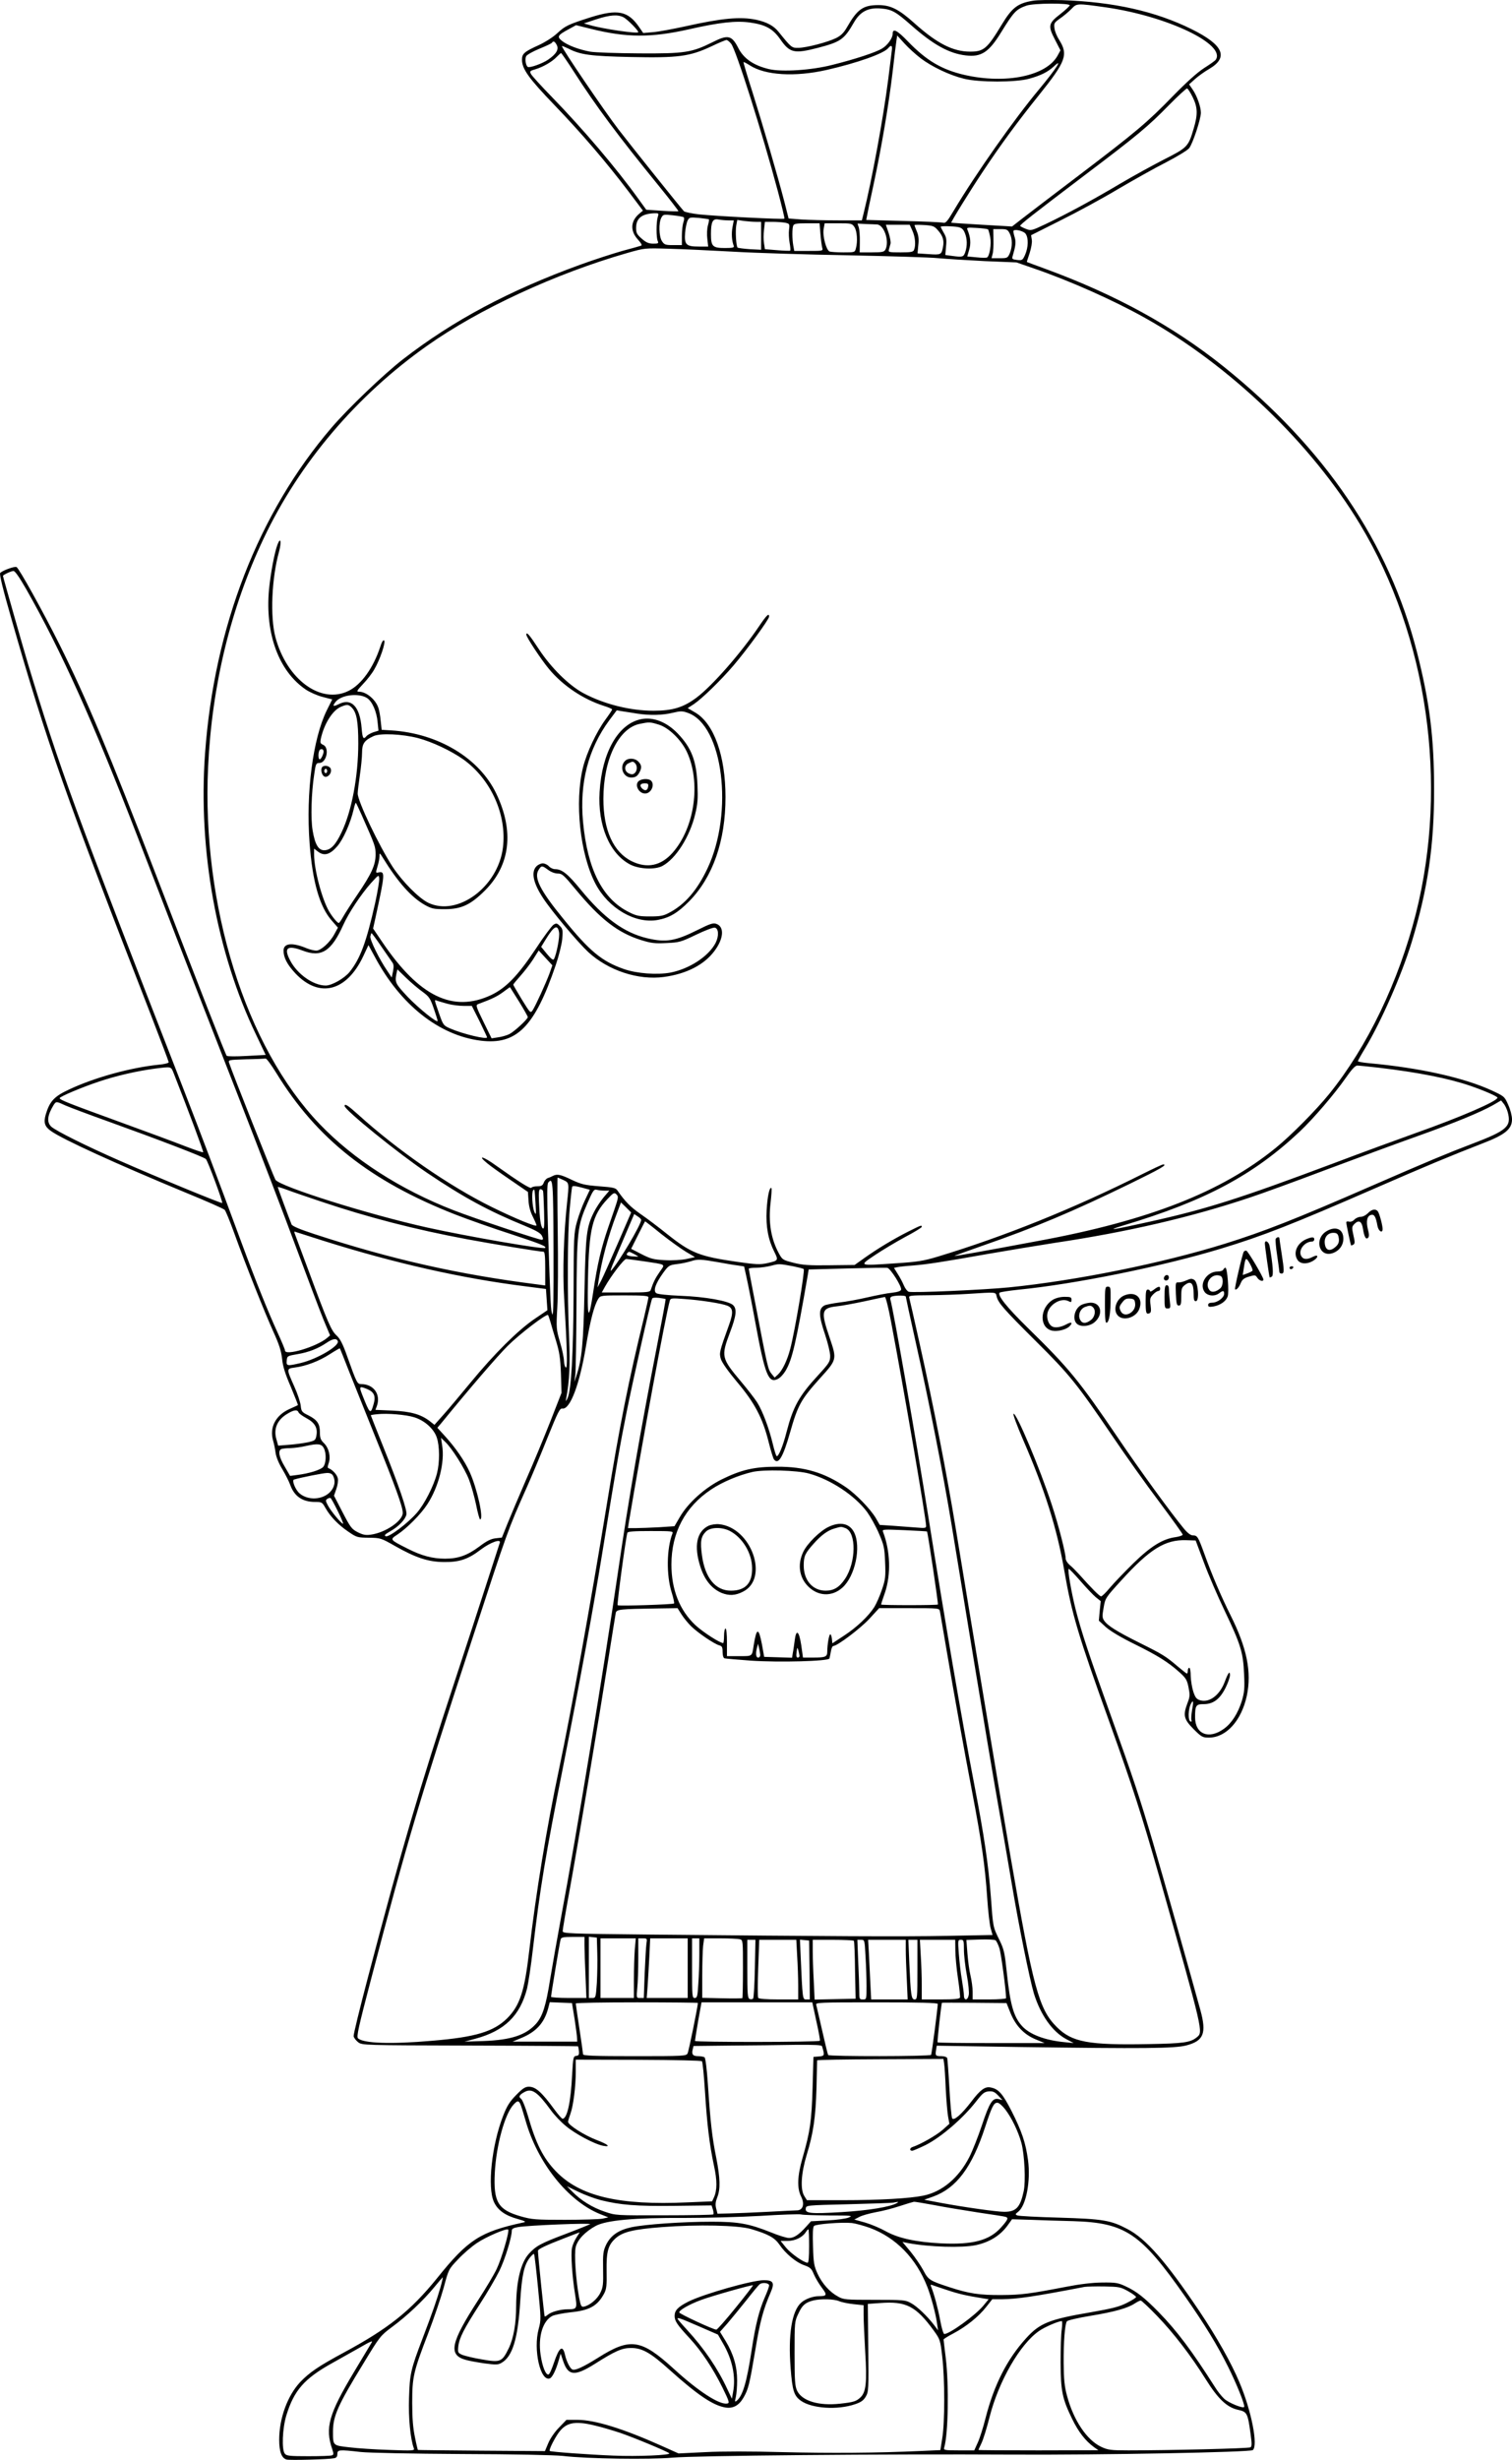 <?xml version="1.0" encoding="UTF-8"?>
<svg xmlns="http://www.w3.org/2000/svg" version="1.0" viewBox="0 0 1040.044 1691.038" preserveAspectRatio="xMidYMid meet">
  <g transform="translate(-480.956,1851.502) scale(0.1,-0.1)" fill="#000000" stroke="none">
    <path d="M11915 18510 c-104 -17 -144 -47 -214 -163 -101 -167 -124 -187 -218 -187 -118 0 -228 56 -383 195 -107 96 -164 125 -248 125 -105 0 -145 -28 -215 -150 -24 -42 -43 -60 -77 -77 -57 -28 -202 -66 -258 -67 -46 -1 -48 0 -136 109 -34 43 -82 68 -154 84 -110 23 -237 11 -488 -45 -83 -18 -183 -37 -221 -40 l-69 -6 -29 42 c-76 110 -147 124 -333 66 -154 -49 -175 -59 -230 -110 -28 -26 -82 -61 -128 -82 -97 -44 -114 -58 -114 -99 0 -64 47 -129 223 -312 187 -194 359 -395 512 -597 l97 -129 -25 -21 c-60 -50 -64 -117 -11 -176 25 -28 32 -41 23 -44 -8 -3 -66 -19 -129 -36 -63 -18 -194 -60 -290 -95 -490 -178 -874 -383 -1220 -651 -131 -102 -376 -336 -490 -469 -503 -587 -807 -1367 -870 -2240 -48 -664 80 -1370 350 -1931 l67 -141 -130 -7 c-71 -4 -133 -4 -138 1 -8 8 -175 435 -484 1238 -326 848 -481 1218 -666 1589 -114 228 -280 527 -296 533 -15 6 -99 -25 -112 -41 -7 -8 19 -113 79 -322 241 -842 371 -1210 959 -2720 66 -171 121 -316 121 -321 0 -6 -30 -14 -67 -17 -195 -20 -443 -88 -619 -171 -101 -47 -132 -80 -159 -169 -17 -57 -9 -85 35 -116 81 -58 452 -227 930 -425 140 -57 259 -110 265 -117 7 -7 36 -78 65 -158 80 -222 212 -552 270 -680 40 -88 54 -132 60 -186 5 -52 21 -103 60 -193 28 -67 50 -124 49 -125 -2 -2 -29 -14 -60 -28 -94 -43 -137 -127 -111 -216 6 -20 14 -58 17 -83 4 -29 21 -72 46 -113 22 -37 47 -86 55 -109 28 -78 84 -117 171 -117 46 0 49 -2 71 -41 34 -60 88 -116 157 -163 58 -40 63 -41 141 -42 81 -1 84 -2 181 -57 139 -79 227 -109 333 -110 108 -2 170 19 256 85 67 51 144 78 131 46 -3 -9 -44 -137 -92 -284 -48 -148 -144 -444 -215 -659 -252 -766 -362 -1140 -601 -2049 -55 -209 -99 -388 -97 -399 2 -11 16 -29 31 -41 28 -21 34 -21 769 -23 407 -1 742 -4 743 -5 2 -2 5 -16 7 -33 2 -24 -1 -31 -19 -33 -20 -3 -21 -10 -28 -130 -9 -188 -34 -302 -66 -302 -5 0 -29 27 -54 61 -90 123 -131 159 -178 159 -25 0 -43 -12 -88 -58 -45 -46 -63 -76 -89 -143 -78 -200 -109 -492 -63 -591 26 -57 78 -94 166 -118 50 -14 57 -19 37 -23 -297 -64 -381 -118 -593 -382 -184 -227 -335 -347 -647 -515 -170 -92 -232 -134 -296 -201 -87 -93 -144 -249 -144 -396 0 -82 17 -127 51 -136 23 -6 289 1 327 9 16 3 22 11 22 29 0 30 12 31 160 14 55 -6 349 -12 695 -14 357 -1 638 -7 695 -13 166 -20 599 -26 755 -12 148 14 1451 26 2350 21 597 -3 1624 16 1642 31 38 31 -10 273 -92 466 -56 134 -156 311 -276 490 -229 340 -366 497 -495 564 -114 60 -166 69 -469 78 -148 4 -278 11 -287 15 -16 6 -16 9 6 26 54 43 86 210 67 354 -16 119 -43 199 -113 337 -62 121 -90 153 -145 163 -38 8 -71 -17 -131 -96 -67 -88 -122 -136 -133 -116 -5 8 -13 102 -19 208 -6 107 -13 200 -15 206 -3 7 -20 13 -38 13 -42 0 -45 3 -39 41 l5 31 571 -9 c855 -12 1067 -10 1146 11 119 31 140 83 97 241 -62 226 -264 943 -327 1155 -91 308 -133 435 -299 898 -141 392 -193 549 -232 701 -30 118 -58 281 -48 281 4 0 40 -37 79 -82 40 -46 87 -96 106 -112 l35 -28 -7 -67 -6 -67 49 -45 c31 -27 106 -72 198 -117 158 -78 230 -123 309 -194 43 -39 51 -52 61 -103 10 -50 10 -64 -7 -107 -32 -85 -26 -111 41 -179 55 -55 63 -59 106 -59 119 0 224 116 261 288 34 163 1 327 -112 553 -65 130 -129 280 -179 419 -44 121 -49 130 -80 130 -15 0 -37 16 -63 48 -84 101 -307 407 -452 622 -268 395 -338 480 -619 755 -147 144 -214 228 -195 244 5 4 63 13 129 20 387 38 990 160 1392 282 288 87 494 168 1058 414 351 153 514 221 743 310 154 59 202 98 202 165 0 24 -11 67 -26 100 -25 57 -28 59 -112 98 -192 89 -502 157 -844 188 -43 4 -78 10 -78 14 0 4 23 45 51 91 109 181 250 502 318 724 111 364 156 666 155 1055 0 354 -30 597 -118 943 -192 752 -634 1404 -1331 1963 -345 276 -741 493 -1220 669 -71 26 -131 48 -132 49 -1 1 8 28 19 61 11 35 18 73 15 91 l-5 32 201 101 c111 55 290 152 397 216 107 63 257 147 332 185 75 39 146 82 157 96 25 31 81 201 81 244 0 40 -27 117 -57 160 l-24 35 40 36 c21 19 65 51 98 70 136 80 98 165 -120 273 -248 123 -537 188 -892 200 -82 2 -172 1 -200 -4z m253 -32 c-3 -7 -31 -33 -64 -59 -83 -64 -87 -81 -39 -174 l39 -76 -19 -35 c-76 -141 -356 -199 -641 -134 -156 36 -261 98 -388 229 -76 79 -106 94 -106 54 0 -29 -35 -79 -72 -101 -43 -27 -187 -74 -343 -113 -144 -37 -347 -50 -436 -29 -105 25 -174 72 -211 145 -45 88 -71 94 -179 39 -141 -70 -189 -78 -502 -76 -154 1 -304 6 -339 12 -79 15 -155 44 -193 74 -36 29 -30 39 46 80 l51 28 101 -25 c245 -61 414 -62 673 -4 211 48 327 61 424 47 106 -15 156 -43 206 -114 66 -95 96 -102 259 -60 157 41 181 57 248 174 43 75 97 103 182 97 78 -6 104 -20 214 -117 151 -133 260 -193 374 -206 106 -13 159 22 243 159 87 141 103 158 173 183 49 18 304 19 299 2z m252 -14 c421 -61 825 -254 752 -360 -4 -6 -40 -32 -80 -57 -48 -31 -122 -98 -215 -193 -176 -181 -252 -245 -647 -545 -173 -131 -347 -264 -387 -295 l-72 -56 -208 12 c-114 7 -209 13 -210 14 -4 4 136 230 217 351 125 188 239 343 386 526 186 232 203 278 139 380 -15 23 -30 59 -32 79 -5 35 -2 39 38 68 24 16 59 46 78 65 38 40 35 40 241 11z m-3321 -68 c26 -14 101 -89 101 -102 0 -13 -244 22 -335 49 l-39 11 84 28 c96 31 148 35 189 14z m2044 -282 c77 -58 198 -116 297 -140 104 -26 356 -26 449 0 80 22 128 46 169 84 68 64 17 -15 -100 -156 -168 -200 -437 -582 -588 -835 -45 -76 -56 -88 -74 -83 -11 3 -135 9 -274 12 l-254 7 5 26 c2 14 23 113 46 220 53 247 104 546 131 776 11 99 23 195 26 213 l5 33 50 -55 c28 -31 78 -76 112 -102z m-1304 100 c34 -43 213 -608 321 -1013 27 -102 48 -187 45 -189 -6 -7 -469 17 -585 29 -52 6 -100 16 -106 22 -30 33 -363 449 -450 562 -99 129 -396 566 -389 573 2 2 21 -6 44 -17 83 -43 153 -52 431 -58 325 -7 404 4 550 72 52 25 100 45 107 45 6 0 21 -12 32 -26z m-1200 -8 c16 -30 -2 -62 -59 -101 -39 -27 -126 -58 -140 -50 -14 9 -21 55 -11 74 6 10 47 33 91 51 44 18 83 36 86 41 9 15 20 10 33 -15z m2305 -38 c-2 -18 -13 -105 -24 -193 -34 -270 -114 -703 -171 -931 l-11 -44 -163 0 c-89 0 -202 3 -251 6 l-90 7 -28 111 c-46 178 -150 534 -220 756 -36 112 -64 206 -62 208 2 2 21 -8 43 -22 106 -69 311 -81 528 -32 211 48 394 113 424 150 21 25 30 19 25 -16z m-2187 -146 c152 -237 306 -443 578 -777 80 -98 143 -180 141 -182 -2 -2 -53 -1 -112 3 l-109 7 -55 76 c-151 210 -379 478 -596 701 -72 74 -136 144 -142 156 -10 19 -8 22 31 33 53 16 115 52 146 85 14 14 27 26 30 26 3 0 43 -58 88 -128z m4256 -174 c35 -70 37 -119 7 -218 -36 -123 -43 -130 -203 -211 -78 -40 -213 -114 -301 -166 -185 -110 -370 -210 -513 -278 -99 -47 -102 -47 -138 -33 -20 8 -37 17 -38 20 -3 8 88 79 443 348 368 278 436 335 580 482 63 64 120 116 125 115 6 -2 23 -28 38 -59z m-3679 -825 c-11 -36 -11 -143 0 -165 7 -16 3 -18 -31 -18 -31 0 -49 8 -79 34 -33 29 -39 39 -39 74 0 66 38 97 124 101 32 1 33 0 25 -26z m179 -2 c4 -4 3 -20 -3 -35 -5 -15 -10 -56 -10 -92 l0 -64 -60 0 c-54 0 -61 3 -77 27 -21 32 -24 126 -4 162 12 22 16 23 79 16 37 -4 71 -10 75 -14z m173 -14 c2 -2 -1 -21 -7 -42 -6 -21 -8 -62 -4 -92 l6 -53 -65 0 c-87 0 -100 13 -94 95 3 34 11 72 18 85 11 21 16 22 77 17 36 -4 67 -8 69 -10z m134 -7 l37 0 -9 -47 c-8 -44 -5 -93 9 -129 4 -11 -8 -14 -60 -14 -86 0 -97 11 -97 96 0 85 12 108 52 100 17 -3 47 -6 68 -6z m189 -10 l36 0 0 -96 0 -96 -78 4 c-42 3 -80 8 -84 11 -10 11 -16 112 -9 153 l7 37 46 -7 c25 -3 62 -6 82 -6z m201 -6 c31 -7 32 -8 27 -48 -3 -22 -1 -63 4 -90 5 -27 7 -51 4 -54 -2 -2 -42 -1 -89 3 l-85 7 -6 40 c-4 22 -4 64 0 94 l6 54 53 0 c30 0 68 -3 86 -6z m243 -76 c3 -40 9 -83 12 -95 7 -23 6 -23 -93 -23 l-99 0 -7 38 c-8 48 -8 116 0 136 5 13 23 16 94 16 l87 0 6 -72z m234 46 c18 -27 23 -100 10 -146 -7 -28 -9 -28 -86 -28 -44 0 -86 3 -95 6 -23 9 -49 106 -41 154 l7 40 94 0 c90 0 94 -1 111 -26z m155 18 c50 -3 87 -117 58 -173 -9 -16 -22 -19 -94 -19 l-83 0 1 73 c1 39 -3 84 -7 98 l-9 27 54 -3 c29 -1 65 -2 80 -3z m244 -44 c19 -42 24 -99 11 -130 -5 -15 -20 -18 -92 -18 -82 0 -86 1 -81 20 3 11 8 29 11 39 3 11 -3 44 -13 75 l-19 56 82 0 82 0 19 -42z m175 4 c34 -38 44 -70 35 -115 -10 -53 -14 -55 -98 -49 l-77 5 5 56 c5 40 2 67 -10 95 -9 21 -16 41 -16 43 0 3 30 3 66 1 60 -4 70 -7 95 -36z m139 22 c24 -5 36 -15 46 -40 17 -40 18 -90 3 -133 -12 -33 -18 -35 -92 -25 l-45 6 5 59 c5 47 2 64 -16 94 -11 20 -21 38 -21 41 0 6 83 5 120 -2z m206 -16 c3 -4 10 -28 15 -54 9 -46 -4 -129 -22 -139 -4 -3 -37 -3 -72 1 l-64 6 13 45 c13 43 10 86 -11 137 -8 17 -3 18 63 14 39 -2 74 -7 78 -10z m149 -28 c19 -37 19 -90 1 -135 -15 -34 -17 -35 -71 -35 l-55 0 7 28 c5 15 7 60 6 100 l-1 72 49 0 c44 0 50 -3 64 -30z m110 -3 c20 -29 18 -93 -4 -143 -17 -38 -20 -40 -56 -36 -32 4 -36 7 -30 26 20 67 24 96 15 127 -6 19 -10 39 -10 44 0 19 70 4 85 -18z m-2015 -122 c151 -9 509 -20 795 -25 286 -6 565 -14 620 -20 55 -5 198 -14 318 -20 l219 -9 121 -42 c245 -84 548 -219 762 -339 585 -327 1146 -865 1480 -1420 464 -770 609 -1780 384 -2675 -118 -466 -333 -915 -597 -1241 -90 -111 -261 -284 -367 -370 -372 -303 -872 -499 -1630 -639 -384 -72 -570 -105 -580 -104 -5 0 85 33 200 73 355 123 614 232 1008 424 211 103 261 132 227 132 -6 0 -68 -29 -138 -64 -477 -239 -950 -430 -1413 -570 -100 -30 -139 -36 -295 -46 -251 -17 -248 -18 -136 57 51 34 144 90 207 124 63 33 115 65 115 70 0 14 -4 12 -92 -32 -101 -51 -211 -117 -301 -181 l-69 -49 -171 -2 c-141 -2 -186 1 -249 17 -74 19 -77 21 -101 65 -54 99 -73 214 -57 347 6 53 9 98 6 101 -13 13 -28 -59 -33 -152 -6 -114 11 -203 53 -286 29 -59 29 -60 -51 -78 -46 -10 -76 -9 -202 9 -263 38 -319 60 -484 191 -57 46 -139 108 -183 138 -71 50 -106 85 -160 163 -12 17 -30 21 -126 28 -98 8 -121 13 -187 44 -78 38 -102 42 -131 27 -9 -5 -25 -12 -35 -15 -9 -3 -22 -17 -27 -31 -8 -20 -16 -25 -44 -25 -19 0 -38 -4 -41 -10 -6 -10 -87 41 -243 152 -88 64 -134 76 -61 16 24 -20 97 -72 162 -116 l118 -81 4 -58 c2 -39 12 -77 29 -111 14 -28 26 -56 26 -61 0 -13 -149 48 -307 126 -291 143 -649 390 -921 637 -69 62 -92 77 -92 58 0 -27 365 -323 568 -460 246 -166 424 -263 672 -364 77 -32 108 -50 117 -68 10 -20 10 -26 0 -28 -14 -3 -466 148 -607 203 -366 142 -689 350 -921 592 -510 531 -813 1502 -768 2455 26 563 156 1095 383 1573 245 517 638 980 1122 1322 357 253 884 497 1379 639 120 34 120 34 285 29 91 -2 289 -12 440 -20z m-4859 -2322 c240 -422 461 -914 762 -1693 69 -179 192 -496 272 -705 81 -209 268 -690 417 -1070 148 -379 332 -859 408 -1065 77 -206 159 -424 184 -485 l46 -110 -22 -19 c-75 -61 -288 -124 -288 -85 0 7 -23 62 -51 123 -64 140 -149 350 -251 626 -172 465 -276 738 -395 1045 -754 1937 -853 2205 -1072 2930 -32 107 -171 594 -171 601 0 7 55 33 72 34 11 0 40 -42 89 -127z m1719 -3324 c278 -453 647 -744 1231 -973 90 -35 263 -96 384 -135 203 -67 246 -84 234 -95 -11 -11 -534 79 -809 140 -406 90 -1015 282 -1046 329 -11 18 -301 747 -318 802 -7 22 -6 22 116 26 68 1 128 4 135 5 6 1 39 -44 73 -99z m7585 36 c270 -32 479 -73 630 -125 93 -32 185 -72 185 -81 0 -24 -254 -134 -565 -244 -104 -37 -361 -131 -570 -210 -635 -238 -867 -312 -1255 -398 -256 -57 -313 -66 -186 -27 565 169 897 346 1217 647 93 88 238 257 314 366 41 59 66 86 80 87 11 0 79 -7 150 -15z m-8291 -37 c103 -262 207 -540 203 -544 -2 -3 -58 16 -123 41 -66 26 -274 103 -464 172 -333 121 -400 147 -400 159 0 10 151 74 268 113 118 40 261 73 388 90 114 14 109 16 128 -31z m9176 -266 c28 -101 -2 -128 -249 -222 -161 -61 -302 -120 -681 -285 -534 -233 -746 -316 -1015 -400 -431 -134 -1019 -253 -1485 -300 -171 -17 -663 -39 -690 -30 -9 3 -24 22 -33 43 -8 20 -27 56 -42 79 l-26 42 23 5 c13 3 59 8 103 11 100 8 205 24 520 80 138 24 345 58 460 76 497 74 941 177 1340 311 83 27 321 114 530 193 209 78 490 182 623 229 264 94 435 165 522 214 l55 32 17 -21 c10 -11 22 -37 28 -57z m-9919 43 c30 -13 160 -62 289 -108 350 -126 664 -246 676 -260 14 -15 118 -296 112 -302 -5 -5 -440 174 -708 292 -230 101 -436 204 -468 233 -32 31 -27 77 16 148 18 27 18 27 83 -3z m3424 -512 c40 -19 40 -19 25 -158 -23 -217 -31 -472 -20 -651 21 -356 24 -488 12 -480 -7 4 -12 24 -13 44 0 20 -12 79 -27 129 -26 90 -27 97 -19 240 5 82 6 316 3 521 -3 204 -3 372 -1 372 2 0 20 -8 40 -17z m-68 -479 c1 -330 -1 -462 -8 -444 -11 26 -12 46 -30 579 -7 240 -7 316 2 327 32 38 34 8 36 -462z m217 342 c-19 -39 -44 -107 -56 -151 -21 -76 -22 -99 -23 -490 -2 -421 -16 -665 -41 -720 -12 -26 -14 -27 -10 -5 23 123 28 231 20 425 -13 306 -11 709 4 875 7 80 15 150 17 156 2 8 21 7 63 -4 l59 -16 -33 -70z m-1819 -10 c327 -110 648 -193 1007 -260 171 -32 500 -86 526 -86 9 0 12 -33 12 -116 l0 -116 -52 7 c-545 69 -1003 172 -1535 346 -101 33 -153 55 -158 67 -19 47 -95 253 -95 257 0 2 28 -6 63 -19 34 -13 139 -49 232 -80z m1478 -11 c5 -82 4 -87 -8 -60 -14 31 -20 136 -8 148 10 10 10 9 16 -88z m52 83 c2 -7 5 -70 7 -140 3 -101 1 -125 -9 -117 -14 12 -21 60 -26 182 -3 68 0 87 10 87 8 0 15 -6 18 -12z m423 2 l33 0 -40 -47 c-22 -27 -51 -71 -65 -99 -52 -103 -58 -152 -66 -539 -7 -364 -18 -475 -56 -589 l-14 -41 7 50 c3 28 7 248 8 490 2 498 6 530 77 693 36 82 43 93 62 88 12 -3 36 -6 54 -6z m85 -77 c-6 -21 -32 -96 -57 -168 -50 -144 -77 -257 -105 -446 -33 -220 -43 -196 -37 86 7 341 30 436 132 545 43 46 49 49 63 35 13 -12 13 -21 4 -52z m6 -286 c-50 -116 -102 -232 -115 -257 l-24 -45 6 40 c23 150 67 313 126 467 l29 77 35 -34 35 -35 -92 -213z m161 162 c0 -32 -157 -297 -207 -349 -8 -8 2 23 23 70 20 47 59 138 86 202 l50 117 24 -16 c13 -8 24 -19 24 -24z m138 -97 c61 -48 138 -103 171 -123 l61 -36 -59 -13 c-35 -7 -97 -11 -148 -8 -77 4 -97 9 -160 41 l-72 37 47 94 c26 52 48 95 49 95 0 1 51 -38 111 -87z m-2323 -47 c490 -154 950 -258 1390 -313 l140 -18 5 -73 5 -73 -90 -61 c-114 -78 -276 -239 -435 -432 -68 -82 -152 -183 -187 -222 l-65 -73 -33 26 c-62 47 -130 66 -257 72 l-116 5 9 24 c30 81 -20 153 -107 153 -27 0 -31 8 -96 190 -31 88 -49 122 -74 145 -36 33 -60 88 -194 450 -43 116 -83 223 -89 239 -10 25 -9 28 6 21 10 -3 95 -30 188 -60z m2135 -90 c17 -9 30 -17 30 -18 0 -1 -18 -1 -40 1 -38 4 -48 11 -33 25 9 9 10 9 43 -8z m64 -50 c164 -25 152 -17 113 -74 -30 -43 -44 -72 -61 -123 -5 -16 -22 -18 -171 -18 l-166 0 21 38 c44 78 131 192 147 192 8 0 61 -7 117 -15z m521 -8 c44 -8 101 -18 127 -21 l46 -7 16 -72 c9 -40 37 -180 61 -312 67 -365 91 -423 156 -389 16 8 39 33 53 57 45 77 70 183 153 663 l5 32 262 7 c144 4 270 6 280 4 21 -5 98 -126 94 -149 -2 -10 -21 -17 -63 -22 -33 -3 -109 -18 -170 -32 -60 -14 -147 -30 -193 -35 -45 -6 -91 -15 -101 -20 -42 -23 -41 -68 4 -201 19 -57 35 -123 35 -146 0 -39 -6 -49 -81 -131 -133 -144 -174 -218 -219 -392 -25 -99 -58 -177 -69 -165 -5 5 -16 43 -26 84 -26 108 -70 225 -107 284 -18 28 -68 92 -110 142 -137 163 -139 174 -78 337 45 118 50 165 21 191 -31 28 -192 57 -359 63 -93 4 -158 11 -168 18 -23 16 -6 65 46 138 38 52 42 55 95 62 31 3 75 13 98 20 45 15 67 14 192 -8z m511 -27 c34 -7 66 -15 72 -19 10 -6 -60 -425 -93 -550 -20 -77 -54 -148 -85 -176 l-22 -20 -19 23 c-28 36 -26 27 -123 533 -20 102 -36 189 -36 192 0 4 24 7 53 7 28 0 75 7 102 14 53 14 54 14 151 -4z m1399 -207 c11 -45 47 -86 270 -308 234 -232 283 -294 525 -650 89 -132 235 -337 324 -455 88 -118 161 -219 161 -225 0 -5 -22 -13 -49 -17 -89 -12 -171 -63 -291 -180 -60 -59 -132 -134 -160 -167 -27 -33 -55 -60 -61 -60 -10 -1 -64 53 -154 154 -20 22 -48 50 -63 62 -15 13 -27 32 -27 43 0 38 -49 230 -96 372 -81 248 -244 635 -263 624 -5 -3 24 -81 64 -174 151 -347 235 -613 285 -902 53 -305 95 -444 315 -1055 154 -429 220 -633 340 -1055 305 -1078 302 -1064 256 -1101 -43 -35 -92 -42 -331 -46 -413 -8 -527 13 -631 117 -123 122 -162 265 -319 1175 -63 364 -277 1645 -375 2245 -63 384 -151 836 -250 1280 -36 162 -68 303 -71 313 -5 16 7 17 143 18 81 1 198 5 258 9 203 13 192 14 200 -17z m-2395 -6 c0 -7 -14 -69 -30 -137 -105 -428 -169 -749 -255 -1279 -113 -691 -246 -1429 -329 -1823 -87 -409 -161 -864 -206 -1253 -32 -278 -64 -376 -151 -464 -93 -92 -216 -130 -516 -155 -284 -25 -475 -18 -511 17 -11 12 3 75 93 418 250 951 325 1203 690 2318 249 763 248 759 378 1051 33 74 97 227 142 340 73 180 85 205 103 202 53 -8 118 164 162 427 30 181 57 284 86 329 14 21 19 22 179 22 127 0 165 -3 165 -13z m1770 5 c0 -4 31 -147 69 -317 92 -409 189 -905 245 -1245 25 -151 95 -579 156 -950 61 -371 135 -812 165 -980 30 -168 72 -415 95 -550 49 -292 123 -654 151 -748 46 -149 128 -265 225 -316 l49 -26 -60 6 c-139 13 -245 54 -297 113 -57 64 -80 148 -103 366 -14 133 -19 158 -49 220 -47 96 -45 85 -61 304 -17 221 -46 417 -111 754 -91 472 -203 1129 -319 1857 -82 517 -239 1416 -261 1492 -3 10 2 18 13 21 30 8 93 7 93 -1z m-1652 -17 c2 -2 -24 -142 -57 -311 -116 -596 -197 -1060 -271 -1569 -97 -664 -287 -1814 -390 -2365 -27 -146 -61 -339 -76 -430 -29 -184 -52 -255 -96 -306 -70 -79 -172 -113 -363 -120 l-130 -4 75 20 c200 54 307 158 355 345 8 33 27 155 40 270 50 423 85 636 210 1265 109 552 206 1078 270 1475 100 615 118 719 166 959 42 209 159 733 174 773 2 7 19 9 47 6 24 -3 44 -7 46 -8z m1551 -157 c85 -447 241 -1355 241 -1403 0 -15 -8 -16 -67 -11 -38 3 -109 8 -160 12 l-92 6 -27 47 c-37 62 -136 165 -207 213 -147 100 -284 141 -472 140 -157 0 -245 -20 -383 -88 -114 -57 -229 -160 -285 -256 l-38 -65 -106 -7 c-58 -3 -130 -6 -160 -6 l-54 0 5 33 c92 551 255 1436 283 1531 5 17 13 18 102 11 112 -8 254 -30 294 -46 39 -16 42 -46 12 -130 -68 -188 -69 -195 -57 -236 7 -24 50 -85 112 -159 120 -142 175 -246 216 -409 15 -60 32 -116 37 -122 30 -40 62 12 111 184 54 190 75 227 206 373 117 129 117 129 67 277 -63 184 -58 206 50 218 32 3 117 19 188 34 72 16 135 29 141 30 6 1 25 -74 43 -171z m-2343 -1 c6 -23 24 -82 39 -132 22 -73 29 -115 33 -222 l4 -133 -77 -197 c-43 -109 -118 -290 -168 -403 -49 -113 -106 -248 -127 -300 l-38 -95 -44 -5 c-33 -4 -62 -19 -112 -57 -82 -61 -145 -83 -235 -83 -86 0 -162 20 -258 69 -123 62 -123 62 -71 96 67 44 163 141 207 209 78 119 121 290 102 404 l-8 53 29 -28 c46 -43 133 -181 163 -258 15 -38 37 -116 49 -172 11 -57 24 -103 28 -103 27 0 -20 211 -71 324 -35 78 -98 169 -172 250 l-51 56 24 28 c199 244 389 464 458 533 84 84 268 224 279 214 3 -3 10 -25 17 -48z m-1463 -132 c13 -32 -142 -123 -255 -150 -93 -22 -100 -21 -96 17 3 31 4 32 74 44 77 13 141 38 200 78 43 29 69 33 77 11z m75 -201 c33 -82 115 -288 184 -459 139 -343 188 -479 188 -520 0 -55 -118 -136 -220 -150 -36 -5 -54 -1 -90 17 -41 21 -50 33 -104 137 l-59 114 16 46 c9 25 14 58 10 74 -5 25 -38 60 -64 69 -7 2 -6 13 1 33 16 43 3 104 -31 138 -24 23 -29 37 -29 76 0 58 -18 85 -79 116 -45 22 -49 27 -53 68 -3 24 -22 82 -43 128 -56 126 -56 125 2 133 78 10 167 44 240 91 37 24 69 42 70 41 2 -2 29 -70 61 -152z m127 -128 c48 -20 60 -48 45 -102 -22 -76 -25 -73 -80 66 -21 54 -18 58 35 36z m-472 -160 c3 -8 28 -26 56 -41 57 -31 77 -67 67 -119 -6 -32 -10 -35 -59 -46 -29 -6 -86 -14 -128 -17 l-76 -6 -13 47 c-19 68 6 127 68 167 50 32 77 37 85 15z m796 -34 c71 -22 135 -79 155 -139 20 -59 21 -171 1 -248 -22 -85 -86 -211 -139 -271 -64 -73 -191 -168 -213 -160 -13 6 -6 13 34 36 54 31 100 78 108 113 7 28 -52 200 -161 471 -46 115 -84 210 -84 212 0 1 19 5 43 7 70 8 199 -3 256 -21z m-622 -212 c19 -37 16 -104 -4 -129 -18 -21 -99 -46 -182 -56 l-46 -6 -37 64 c-40 67 -48 111 -22 121 9 3 37 6 62 6 26 1 74 7 107 15 81 18 107 15 122 -15z m3338 -175 c149 -41 315 -151 399 -264 23 -32 60 -98 81 -147 35 -81 39 -99 43 -199 4 -99 2 -118 -22 -188 -14 -42 -38 -96 -52 -119 -40 -63 -122 -141 -210 -198 l-79 -52 -3 31 c-2 17 -7 31 -11 31 -9 0 -21 -72 -21 -120 0 -35 -14 -40 -99 -40 l-68 0 -12 85 c-15 100 -35 114 -45 33 -4 -29 -9 -68 -13 -86 l-5 -33 -96 3 -96 3 -15 84 c-23 120 -37 119 -57 -4 -12 -79 -7 -75 -100 -75 l-84 0 0 95 c0 57 -4 95 -10 95 -5 0 -10 -22 -10 -50 0 -27 -3 -50 -6 -50 -23 0 -139 75 -190 122 -110 103 -166 245 -166 418 0 218 94 397 274 516 76 51 188 98 283 120 79 18 308 12 390 -11z m-3275 -14 c20 -38 12 -81 -22 -115 -53 -52 -150 -56 -207 -8 -29 24 -56 91 -39 96 51 15 199 44 225 45 22 1 36 -5 43 -18z m33 -244 c24 -48 40 -87 36 -87 -11 0 -83 86 -104 126 -16 30 -17 37 -4 45 7 5 17 8 22 6 4 -1 26 -41 50 -90z m4053 -140 c6 -7 79 -499 75 -502 -6 -6 -391 -6 -391 0 0 2 12 40 27 82 42 125 37 286 -14 419 -6 16 6 16 148 10 85 -4 155 -8 155 -9z m-1751 -14 c-40 -103 -43 -286 -5 -406 12 -38 19 -72 16 -75 -8 -7 -379 -19 -388 -12 -6 4 56 464 67 498 3 9 45 12 161 12 145 0 156 -1 149 -17z m3656 -200 c31 -84 95 -232 142 -330 111 -233 128 -288 134 -435 5 -99 2 -127 -15 -185 -27 -86 -70 -154 -123 -192 -104 -76 -199 -38 -199 79 0 81 6 90 59 90 66 0 111 34 150 111 17 34 31 74 31 88 0 33 -12 18 -35 -43 -34 -93 -105 -147 -168 -130 -27 8 -35 18 -49 59 -9 28 -17 76 -18 108 0 31 -4 57 -10 57 -5 0 -10 -9 -10 -20 0 -11 -3 -20 -6 -20 -3 0 -31 22 -62 48 -83 71 -104 84 -263 163 -158 79 -221 118 -245 154 -13 19 -13 33 -3 89 11 64 13 68 120 185 197 217 303 283 448 278 l65 -2 57 -152z m-3595 -354 c14 -23 44 -60 67 -83 47 -46 160 -123 195 -132 18 -5 22 -13 22 -45 0 -23 5 -41 13 -44 6 -2 89 -9 182 -16 196 -13 534 -4 540 15 2 6 6 28 10 49 3 20 11 37 17 37 27 0 183 118 246 185 l69 75 206 0 c206 0 207 0 212 -22 2 -13 23 -131 45 -263 54 -318 120 -682 180 -997 61 -319 86 -496 100 -708 6 -91 17 -186 24 -211 l13 -46 -316 -6 c-305 -6 -788 -3 -2048 9 -559 6 -593 7 -593 24 0 10 20 130 45 266 53 290 204 1190 270 1609 25 160 48 300 50 312 6 25 26 27 292 31 l133 2 26 -41z m543 -281 c0 -10 -6 -18 -14 -18 -16 0 -19 28 -8 70 l7 25 7 -30 c4 -16 7 -38 8 -47z m270 -5 c1 -7 -5 -13 -12 -13 -9 0 -12 11 -8 38 4 34 5 35 12 12 4 -14 7 -31 8 -37z m2700 -376 c-5 -32 -7 -62 -4 -67 3 -6 2 -10 -3 -10 -23 0 -21 91 3 129 13 23 15 5 4 -52z m-4179 -1615 c0 -33 3 -127 7 -210 l6 -152 -121 0 c-67 0 -122 4 -122 8 0 15 60 377 66 395 4 14 18 17 85 17 l79 0 0 -58z m88 -52 c2 -58 0 -151 -3 -207 -7 -100 -8 -103 -31 -103 l-24 0 0 211 0 210 28 -3 27 -3 3 -105z m258 23 c-3 -42 -6 -134 -6 -205 l0 -128 -115 0 -115 0 0 205 0 205 121 0 122 0 -7 -77z m80 40 c-3 -21 -8 -113 -12 -205 l-6 -168 -26 0 c-25 0 -25 0 -19 68 4 37 7 129 7 205 l0 137 31 0 c30 0 31 -1 25 -37z m284 -168 l0 -205 -141 0 -141 0 6 78 c3 42 8 134 12 205 l6 127 129 0 129 0 0 -205z m80 98 c0 -60 -3 -152 -7 -205 -5 -86 -8 -98 -25 -98 -17 0 -18 12 -18 205 l0 205 25 0 25 0 0 -107z m278 101 c22 -6 22 -7 22 -203 0 -109 -2 -200 -4 -202 -2 -2 -65 -3 -140 -1 l-136 3 0 152 c0 84 3 176 6 205 l7 52 111 0 c61 0 121 -3 134 -6z m1786 -62 c12 -36 46 -293 46 -343 0 -5 -52 -9 -115 -9 l-115 0 0 53 c0 28 -7 79 -15 112 -8 33 -17 101 -21 152 l-7 92 94 3 c52 2 99 -1 106 -5 7 -5 19 -30 27 -55z m-1682 -139 c-2 -109 -8 -202 -12 -207 -5 -5 -16 -6 -24 -3 -14 6 -16 34 -16 207 l0 200 28 0 28 0 -4 -197z m291 85 c4 -62 7 -155 7 -205 l0 -93 -134 0 c-86 0 -137 4 -141 11 -4 6 -4 98 0 205 l7 194 128 0 127 0 6 -112z m85 -95 l2 -203 -24 0 c-26 0 -26 -6 -40 318 l-4 93 32 -3 31 -3 3 -202z m305 200 c3 -5 7 -96 8 -203 l4 -195 -141 -3 -141 -3 -6 128 c-4 71 -7 163 -7 206 l0 77 139 0 c77 0 142 -3 144 -7z m80 -105 c4 -62 7 -155 7 -205 0 -93 0 -93 -25 -93 -24 0 -25 3 -25 53 0 30 -3 122 -7 205 l-6 152 25 0 c25 0 25 -1 31 -112z m277 44 c0 -38 3 -130 7 -205 l6 -137 -125 0 -126 0 -6 118 c-3 64 -8 156 -10 205 l-5 87 130 0 129 0 0 -68z m80 -137 c0 -196 -1 -205 -19 -205 -23 0 -27 28 -37 258 l-6 152 31 0 31 0 0 -205z m261 133 c0 -40 8 -127 18 -193 10 -66 16 -126 14 -132 -4 -10 -40 -13 -134 -13 l-129 0 0 98 c0 55 -3 147 -7 205 l-6 107 121 0 122 0 1 -72z m59 4 c0 -38 9 -116 20 -175 11 -59 17 -121 13 -137 -7 -38 -33 -40 -33 -2 0 15 -7 63 -14 107 -8 44 -17 124 -21 178 -7 94 -7 97 14 97 19 0 21 -5 21 -68z m-2678 -477 c9 -60 17 -120 17 -132 l1 -23 -222 0 -223 0 58 24 c105 43 160 104 187 204 l11 43 77 -3 76 -3 18 -110z m848 111 c0 -23 -63 -333 -71 -347 -9 -18 -29 -19 -364 -19 -277 0 -355 3 -355 13 0 6 -11 86 -25 177 -14 91 -25 168 -25 172 0 5 189 8 420 8 231 0 420 -2 420 -4z m815 -126 c16 -71 27 -132 24 -134 -10 -10 -859 -11 -859 -1 0 5 10 67 22 138 l23 127 381 0 381 0 28 -130z m835 119 c0 -28 -41 -343 -46 -350 -7 -11 -701 -12 -708 -1 -3 5 -21 80 -41 168 -20 87 -38 167 -41 177 -5 16 19 17 415 17 294 0 421 -3 421 -11z m501 -64 c36 -87 93 -147 174 -180 l60 -25 -366 0 c-201 0 -368 2 -370 5 -4 3 25 265 30 272 0 1 101 1 223 0 l221 -2 28 -70z m-1297 -227 c19 -62 18 -67 -21 -70 l-38 -3 -6 -215 c-7 -228 -17 -298 -69 -479 -36 -125 -39 -208 -10 -266 26 -51 13 -95 -29 -95 -14 0 -105 -5 -201 -10 -96 -5 -213 -10 -260 -11 l-85 -2 -9 35 c-7 27 -5 46 7 77 23 57 21 131 -7 274 -28 138 -40 244 -57 502 -7 106 -17 183 -23 187 -6 4 -25 8 -43 8 -37 0 -47 12 -39 45 l6 25 258 3 c141 1 339 3 440 5 139 1 184 -1 186 -10z m-826 -103 c5 -6 14 -100 21 -210 14 -221 30 -360 62 -509 22 -101 22 -168 -1 -218 l-12 -26 -167 -7 c-476 -22 -744 42 -909 215 -86 90 -136 188 -191 380 -17 58 -38 110 -47 117 -20 14 -12 28 26 48 49 25 88 -2 179 -127 23 -32 69 -81 104 -109 63 -53 196 -124 255 -135 57 -11 34 10 -43 39 -87 33 -201 106 -198 127 1 8 9 34 17 56 19 53 36 186 36 289 l0 81 430 -1 c258 -1 433 -5 438 -10z m1666 -17 c3 -18 8 -96 11 -173 4 -77 11 -162 16 -190 l9 -50 -47 -42 c-42 -37 -151 -99 -205 -117 -21 -6 -24 -26 -4 -26 7 0 49 18 92 39 109 55 259 185 349 301 43 55 55 65 85 68 29 2 41 -3 65 -28 l30 -32 -26 7 c-42 10 -63 -23 -115 -179 -26 -78 -65 -177 -87 -220 -74 -144 -188 -239 -317 -265 -95 -19 -296 -31 -552 -31 l-248 0 -17 27 c-30 45 -23 157 15 283 46 149 62 259 68 465 2 99 4 183 4 186 0 4 195 7 434 8 l435 2 5 -33z m-2916 -275 c5 -10 21 -61 36 -113 82 -292 291 -555 512 -645 l58 -23 -40 -9 c-21 -4 -138 -8 -259 -8 -202 0 -227 2 -304 24 -156 45 -188 98 -178 299 10 190 69 405 129 469 26 28 34 29 46 6z m3337 -40 c44 -58 88 -149 110 -228 22 -80 31 -266 16 -334 -24 -111 -52 -141 -134 -141 -52 0 -277 32 -433 61 l-117 22 62 22 c159 58 266 200 356 475 47 143 60 170 85 170 11 0 34 -20 55 -47z m-2782 -623 c134 -33 241 -42 506 -39 l255 3 9 -27 c5 -16 6 -31 3 -35 -4 -3 -156 -6 -339 -6 -331 -1 -332 -1 -408 25 -84 28 -165 78 -222 137 l-38 38 78 -38 c43 -21 113 -47 156 -58z m2036 -20 c-45 -26 -196 -51 -379 -62 -217 -13 -253 -9 -248 25 3 22 4 22 292 29 160 4 299 9 310 11 36 7 41 7 25 -3z m258 -14 c71 -14 207 -36 303 -51 96 -14 181 -27 188 -30 20 -7 14 -20 -33 -73 -80 -89 -194 -119 -410 -109 -175 9 -295 35 -382 83 -37 21 -101 48 -142 60 l-75 21 35 18 c18 10 69 24 111 32 42 7 117 26 165 42 48 16 93 29 99 30 6 1 69 -10 141 -23z m-724 -71 c154 0 166 -1 135 -14 -18 -8 -84 -17 -146 -20 l-114 -6 -36 -40 c-48 -53 -81 -75 -115 -75 -16 0 -72 17 -125 39 -151 60 -223 73 -407 73 -201 0 -458 -18 -552 -38 -89 -19 -142 -56 -174 -120 -20 -43 -23 -61 -21 -168 2 -104 0 -125 -19 -163 -21 -44 -75 -88 -114 -95 -17 -3 -21 6 -32 62 -23 126 -35 304 -23 349 13 51 66 105 137 144 73 39 265 57 613 55 146 0 380 6 520 14 140 9 266 13 280 10 14 -4 101 -6 193 -7z m1677 -39 c360 -11 465 -81 770 -516 136 -194 223 -336 298 -487 58 -116 115 -258 110 -274 -5 -14 -109 28 -139 57 -17 16 -45 51 -62 79 -158 248 -260 385 -388 516 -97 99 -153 143 -225 176 -53 25 -69 28 -164 27 -69 -1 -153 -11 -245 -29 -255 -49 -309 -56 -445 -57 -154 -1 -225 10 -360 54 -135 44 -145 50 -180 117 -18 33 -57 90 -87 127 l-56 67 39 -8 c146 -27 370 -34 466 -14 94 20 168 66 218 135 l31 43 132 -4 c73 -3 202 -7 287 -9z m-1398 -46 c179 -66 320 -209 397 -408 25 -64 57 -183 66 -248 l7 -49 -26 35 c-47 62 -119 131 -161 153 -37 21 -54 22 -250 22 -196 0 -213 1 -250 22 -58 31 -110 89 -142 158 -24 53 -28 74 -31 188 -3 90 -1 132 7 140 13 13 191 27 261 20 25 -3 79 -18 122 -33z m-1923 25 c-3 -2 -76 -32 -163 -65 -178 -67 -209 -84 -259 -139 -55 -61 -86 -187 -87 -358 0 -121 -18 -223 -51 -291 -46 -94 -57 -99 -182 -77 -56 9 -117 24 -136 31 -32 14 -33 16 -29 59 7 59 39 121 148 290 50 77 111 181 135 230 39 80 85 230 85 276 0 12 12 19 43 24 66 12 505 30 496 20z m1106 -33 c118 -35 162 -59 195 -106 42 -63 116 -124 171 -143 42 -15 51 -23 67 -63 11 -25 35 -66 55 -92 38 -50 35 -58 -22 -58 -40 0 -92 -19 -120 -44 -65 -57 -91 -221 -73 -451 12 -155 23 -190 71 -224 75 -53 250 -65 371 -24 42 14 59 26 75 53 19 33 20 48 17 336 l-3 301 84 6 c179 14 247 -21 370 -190 43 -60 45 -65 58 -180 18 -151 18 -453 0 -559 l-13 -82 -132 -6 c-307 -14 -623 -16 -951 -8 -217 6 -420 6 -534 0 l-184 -9 -116 52 c-268 120 -461 179 -580 179 l-75 0 -51 -53 c-30 -30 -61 -76 -74 -107 l-23 -55 -436 3 c-240 2 -437 4 -438 5 -1 1 -11 40 -20 87 -13 60 -19 129 -19 235 0 180 7 212 110 480 40 105 88 246 107 315 33 123 33 125 97 192 35 38 94 89 132 114 64 43 204 103 214 92 11 -10 -46 -202 -79 -271 -19 -40 -76 -135 -126 -212 -193 -298 -210 -381 -82 -414 21 -6 77 -16 125 -23 76 -10 92 -10 115 3 77 43 114 165 130 424 11 180 27 251 67 301 13 16 25 27 28 24 3 -3 15 -105 27 -228 21 -215 22 -224 5 -287 -39 -142 12 -365 77 -340 17 7 42 57 61 125 l13 45 18 -53 c34 -100 79 -104 216 -18 142 90 188 110 250 110 77 0 134 -32 267 -152 192 -172 296 -242 381 -257 54 -9 94 13 126 68 33 57 41 89 81 327 32 195 55 280 106 397 28 65 18 83 -47 83 -80 0 -412 -94 -519 -147 -71 -36 -95 -60 -95 -98 0 -36 17 -61 105 -156 79 -85 160 -207 225 -339 47 -96 49 -105 31 -108 -54 -9 -199 85 -366 238 -226 206 -300 217 -523 76 -101 -63 -155 -88 -175 -80 -16 6 -41 56 -51 101 -16 71 -40 53 -76 -54 -14 -42 -30 -79 -37 -81 -19 -6 -43 53 -55 136 -18 124 15 232 80 266 16 8 72 19 124 25 133 13 188 44 234 131 15 29 18 55 16 152 -2 136 10 180 64 228 49 42 121 60 317 75 246 19 521 13 612 -13z m400 -117 c0 -73 -3 -115 -10 -115 -26 0 -115 63 -149 104 l-37 46 48 0 c52 0 103 25 125 60 7 11 15 20 18 20 3 0 5 -52 5 -115z m-1600 59 c-13 -20 -27 -52 -31 -72 -9 -45 2 -200 21 -317 16 -101 15 -105 -50 -105 -51 0 -115 -18 -138 -38 -9 -8 -19 -13 -21 -11 -3 3 -47 430 -46 451 0 12 56 38 175 84 61 24 111 43 112 43 1 1 -9 -15 -22 -35z m-936 -344 c-26 -89 -54 -170 -123 -351 -81 -212 -88 -244 -93 -409 -5 -136 10 -283 33 -345 7 -17 -2 -18 -167 -12 -96 3 -220 11 -276 18 -115 13 -113 11 -113 109 0 106 34 182 212 472 111 183 115 187 195 247 102 75 214 181 289 272 31 38 58 69 59 69 2 0 -5 -31 -16 -70z m2261 14 c0 -9 -14 -47 -31 -85 -38 -88 -63 -187 -89 -359 -34 -222 -61 -314 -103 -349 -13 -10 -14 -7 -6 26 5 21 9 72 9 114 0 95 -25 181 -78 269 l-40 65 53 60 c28 33 87 105 131 160 43 55 83 103 89 107 19 15 65 9 65 -8z m-230 -153 c-67 -83 -127 -151 -133 -151 -21 0 -251 107 -255 118 -4 14 66 55 150 86 72 27 351 106 357 101 1 -2 -52 -72 -119 -154z m1455 121 c81 -27 134 -39 248 -57 l37 -6 -37 -45 c-56 -67 -232 -194 -268 -194 -6 0 -19 42 -28 93 -16 85 -42 182 -62 231 -6 14 -5 17 6 13 8 -3 55 -19 104 -35z m1245 -8 c30 -17 55 -35 54 -40 0 -5 -29 -23 -65 -41 -51 -26 -101 -38 -243 -63 -289 -49 -355 -75 -450 -181 -131 -145 -219 -320 -277 -546 -16 -64 -40 -140 -54 -170 l-24 -53 -106 0 c-97 0 -106 2 -101 18 28 92 34 427 11 617 -8 66 -15 123 -15 127 0 4 31 23 69 43 87 46 174 116 225 182 l41 52 65 0 c111 2 216 17 570 85 14 2 75 4 135 3 103 -2 113 -4 165 -33z m-1989 -68 c19 -8 64 -17 102 -21 l67 -7 0 -67 c0 -36 5 -150 11 -254 13 -209 6 -278 -34 -314 -28 -26 -47 -32 -139 -42 -146 -16 -260 18 -295 88 -15 31 -18 66 -18 256 0 217 0 221 27 277 26 57 48 75 103 89 51 12 141 10 176 -5z m2188 -102 c113 -117 233 -273 335 -436 84 -134 145 -192 221 -209 63 -14 67 -21 87 -167 9 -66 9 -85 -1 -91 -12 -8 -561 -21 -840 -21 -121 0 -141 3 -186 24 -99 46 -191 182 -236 352 -17 62 -22 110 -23 224 -1 143 8 265 22 287 4 7 77 24 162 38 165 27 257 53 305 85 17 11 35 20 41 20 6 0 57 -48 113 -106z m-3152 -71 l131 -57 35 -61 c65 -111 89 -231 69 -335 l-8 -45 -31 65 c-65 141 -159 280 -278 409 -36 39 -65 73 -65 76 0 10 18 4 147 -52z m2496 -20 c-5 -32 -8 -134 -8 -228 1 -197 11 -249 80 -390 43 -88 90 -149 150 -193 l30 -21 -412 -1 c-227 0 -413 1 -413 3 0 2 9 22 20 45 12 24 37 104 56 180 63 248 210 503 341 593 37 26 128 66 156 68 4 1 4 -25 0 -56z m-4746 -90 c-3 -5 -57 -95 -120 -200 -176 -293 -203 -388 -152 -535 10 -31 10 -38 -2 -42 -8 -4 -81 -6 -163 -6 -125 0 -150 2 -161 17 -23 27 -17 174 10 263 53 173 124 254 317 361 63 35 147 83 187 105 72 42 92 50 84 37z m1538 -573 c44 -10 120 -33 169 -49 94 -32 325 -128 339 -141 15 -13 -221 -23 -383 -16 -176 7 -433 26 -439 32 -6 6 19 60 50 109 55 87 115 102 264 65z M6719 14773 c-21 -54 -48 -199 -59 -310 -28 -304 67 -563 254 -689 27 -18 79 -41 115 -50 l66 -17 -38 -76 c-95 -194 -144 -565 -118 -911 20 -267 69 -440 154 -535 l41 -47 -24 -44 c-30 -57 -93 -114 -125 -114 -14 0 -42 7 -63 15 -102 43 -162 37 -162 -15 0 -48 25 -96 82 -157 163 -172 351 -125 466 118 l36 77 44 -81 c176 -330 442 -540 728 -576 247 -31 372 95 516 519 22 64 42 145 45 181 5 59 3 69 -16 88 -20 20 -25 21 -44 9 -12 -8 -67 -81 -121 -164 -123 -185 -205 -270 -307 -319 -264 -124 -497 -10 -750 364 l-63 93 18 82 c64 294 65 312 21 304 -22 -5 -22 -4 -9 40 8 25 14 57 14 71 0 25 1 25 22 -9 106 -172 198 -274 290 -326 47 -26 62 -29 138 -29 113 0 177 30 276 129 174 174 201 408 77 666 -117 244 -400 414 -723 434 l-65 4 -7 63 c-3 35 -11 78 -18 94 -21 55 -83 105 -131 105 -19 0 -15 7 28 53 27 28 62 73 77 100 39 66 80 187 68 199 -6 6 -16 -9 -27 -44 -48 -145 -129 -258 -217 -302 -191 -95 -426 77 -504 369 -37 140 -26 405 25 588 18 67 11 104 -10 50z m616 -1057 c35 -23 66 -94 72 -166 l6 -58 -36 -11 c-19 -7 -41 -19 -47 -27 -21 -25 -27 -16 -33 56 -12 149 -71 209 -158 164 -38 -19 -45 -14 -21 16 39 49 160 63 217 26z m-106 -65 c34 -34 45 -97 45 -246 0 -226 -45 -466 -115 -612 -42 -89 -76 -123 -120 -123 -39 0 -63 40 -79 136 -14 82 -9 257 11 387 10 71 13 77 35 77 50 0 72 105 26 125 -19 8 -21 15 -16 40 22 102 80 196 138 221 42 18 53 17 75 -5z m456 -210 c98 -26 227 -87 311 -146 191 -137 301 -382 273 -607 -34 -271 -313 -476 -514 -379 -65 32 -178 146 -244 246 -94 145 -241 452 -241 505 0 15 7 71 15 126 8 54 15 124 15 155 0 62 16 85 80 114 47 21 196 14 305 -14z m-654 -113 c-16 -42 -31 -44 -31 -4 0 19 6 36 13 39 20 7 28 -8 18 -35z m266 -415 c94 -212 96 -217 96 -273 0 -71 -27 -131 -125 -275 -41 -60 -85 -129 -98 -152 -13 -24 -27 -43 -30 -43 -10 0 -44 41 -67 80 -49 84 -103 288 -103 392 l0 39 29 -22 c41 -30 81 -19 130 38 41 46 91 159 113 253 6 28 13 48 16 46 2 -3 20 -40 39 -83z m93 -606 c-61 -272 -103 -383 -176 -474 -36 -44 -122 -93 -164 -93 -85 0 -196 78 -245 173 -46 87 -19 107 87 67 128 -49 197 -5 279 177 38 84 121 209 191 288 52 57 53 58 56 32 2 -15 -11 -92 -28 -170z m1265 -201 c6 -30 -17 -151 -35 -184 -5 -10 -19 0 -48 35 l-40 49 30 49 c58 95 83 108 93 51z m-1223 -97 c35 -51 69 -100 76 -110 10 -13 11 -29 5 -61 l-9 -43 -30 45 c-55 80 -121 214 -117 238 3 12 6 22 8 22 3 0 33 -41 67 -91z m1157 -187 c-26 -69 -94 -218 -115 -251 -16 -23 -16 -22 -75 73 -32 53 -59 99 -59 102 0 3 22 30 48 59 26 29 66 80 88 114 l39 62 47 -51 47 -51 -20 -57z m-873 -125 c45 -33 53 -44 77 -114 15 -43 27 -82 27 -86 0 -19 -128 84 -206 165 -84 90 -89 99 -78 157 l7 32 61 -59 c33 -32 84 -75 112 -95z m663 -66 c34 -55 61 -103 61 -108 0 -14 -93 -100 -127 -117 -18 -9 -53 -19 -77 -22 l-45 -7 -56 114 c-50 102 -54 114 -38 121 98 36 134 54 173 83 25 18 46 34 47 34 0 1 28 -44 62 -98z m-489 -17 c30 -8 79 -14 110 -14 l55 0 53 -105 c28 -58 52 -108 52 -111 0 -17 -167 23 -252 60 -48 21 -50 23 -79 106 -34 99 -34 94 -11 85 9 -3 42 -13 72 -21z M7027 13243 c-13 -12 -7 -50 9 -63 22 -19 59 18 49 49 -6 20 -43 29 -58 14z m33 -28 c0 -8 -4 -15 -10 -15 -5 0 -10 7 -10 15 0 8 5 15 10 15 6 0 10 -7 10 -15z M10031 14210 c-125 -185 -321 -408 -428 -489 -91 -69 -167 -92 -298 -92 -158 0 -337 44 -479 119 -101 53 -225 175 -311 306 -62 95 -85 122 -85 98 0 -17 101 -170 155 -235 95 -115 236 -209 377 -254 32 -10 58 -21 58 -25 0 -5 -21 -36 -46 -70 -62 -85 -128 -225 -154 -328 -59 -238 -21 -597 86 -801 89 -169 275 -277 429 -248 80 15 136 48 215 128 163 166 250 414 250 716 0 284 -79 505 -207 581 l-53 31 43 28 c56 38 183 161 272 265 94 110 245 318 245 336 0 27 -16 12 -69 -66z m-836 -601 c87 -13 171 -11 242 6 55 13 67 13 105 -1 241 -85 316 -684 134 -1069 -72 -152 -156 -249 -266 -306 -37 -20 -60 -24 -130 -24 -72 0 -93 4 -141 28 -184 90 -288 293 -319 622 -25 267 36 503 181 699 l51 68 41 -7 c23 -3 69 -11 102 -16z M9219 13571 c-157 -32 -269 -228 -285 -500 -14 -230 69 -425 210 -499 62 -32 171 -37 222 -10 93 50 188 201 225 354 18 74 20 109 16 204 -7 166 -41 253 -134 351 -77 81 -170 117 -254 100z m121 -37 c68 -20 154 -103 194 -187 98 -209 55 -520 -97 -693 -80 -91 -176 -111 -281 -60 -127 62 -196 214 -196 429 0 272 105 487 251 516 64 13 70 13 129 -5z M9107 13282 c-38 -41 -10 -112 44 -112 30 0 43 9 58 37 16 31 14 50 -9 73 -25 25 -72 26 -93 2z m71 -14 c17 -17 15 -53 -3 -68 -12 -10 -21 -10 -40 -2 -32 15 -34 55 -2 70 29 14 31 14 45 0z M9208 13149 c-38 -22 -8 -89 39 -89 41 0 69 60 41 88 -15 15 -57 15 -80 1z m60 -41 c-4 -28 -21 -33 -42 -13 -20 21 -12 35 20 35 20 0 25 -4 22 -22z M8500 12560 c-39 -39 -23 -116 46 -220 59 -90 238 -303 310 -370 138 -127 344 -195 521 -171 154 21 275 83 345 176 66 86 72 169 15 189 -22 8 -43 1 -129 -42 -154 -77 -218 -87 -346 -57 -160 38 -298 139 -457 333 -89 109 -130 142 -177 142 -14 0 -33 9 -43 20 -10 11 -29 20 -42 20 -12 0 -32 -9 -43 -20z m80 -25 c20 -15 47 -25 67 -25 29 0 41 -11 122 -109 170 -205 290 -298 449 -348 70 -22 96 -25 175 -21 89 4 100 7 204 57 60 29 118 51 129 49 27 -5 30 -57 6 -105 -48 -92 -179 -178 -310 -204 -92 -17 -231 -7 -320 24 -153 53 -238 124 -417 345 -162 198 -205 285 -170 338 19 30 23 30 65 -1z M9685 8027 c-83 -39 -104 -139 -58 -282 29 -91 78 -151 145 -180 52 -21 96 -19 148 8 183 91 57 443 -165 464 -22 2 -53 -3 -70 -10z m144 -36 c87 -45 153 -152 154 -255 2 -104 -46 -156 -146 -156 -106 0 -178 88 -199 243 -13 95 -7 129 27 163 31 31 108 33 164 5z M10512 8020 c-60 -27 -151 -116 -178 -175 -40 -85 -27 -175 35 -236 68 -68 163 -72 234 -9 89 78 132 283 81 382 -31 60 -94 74 -172 38z m113 -10 c76 -29 74 -234 -3 -349 -39 -58 -77 -81 -133 -81 -90 0 -152 72 -151 175 0 63 10 83 70 150 52 58 96 90 143 103 45 13 44 13 74 2z M14219 10175 c-14 -14 -35 -25 -50 -25 -14 0 -34 -9 -43 -19 -10 -11 -25 -17 -37 -14 -10 3 -19 1 -19 -5 0 -13 30 -155 33 -158 1 -2 9 1 16 5 11 7 11 19 0 65 -12 54 -11 58 8 78 30 29 50 17 58 -35 9 -55 20 -76 35 -61 8 8 8 24 -1 57 -14 57 -6 93 21 100 23 6 33 -11 45 -77 7 -35 35 -52 35 -20 0 25 -22 108 -33 122 -15 19 -43 14 -68 -13z M13934 10051 c-87 -53 -51 -181 41 -151 46 15 75 54 75 100 0 66 -53 89 -116 51z m82 -35 c9 -37 2 -57 -29 -80 -35 -26 -61 -13 -65 33 -4 41 21 71 59 71 22 0 30 -6 35 -24z M13584 9997 c-2 -7 2 -59 11 -115 8 -56 15 -106 15 -112 0 -5 7 -10 15 -10 19 0 19 19 0 140 -8 52 -15 98 -15 103 0 12 -20 8 -26 -6z M13794 9996 c-64 -28 -92 -96 -58 -144 19 -27 64 -29 105 -5 40 24 40 49 -1 28 -40 -21 -67 -19 -80 6 -22 40 23 99 75 99 8 0 15 7 15 15 0 18 -15 18 -56 1z M13510 9967 c0 -19 30 -230 33 -233 1 -2 8 1 15 5 13 8 7 83 -15 209 -5 31 -33 47 -33 19z M13365 9910 c-10 -16 -65 -253 -60 -258 8 -8 26 11 39 42 10 25 23 35 57 45 41 12 44 12 57 -8 14 -21 42 -29 42 -12 0 16 -105 194 -117 198 -6 2 -14 -1 -18 -7z m60 -130 c-3 -4 -19 -13 -36 -19 l-31 -11 7 46 c11 76 15 79 41 34 13 -23 22 -46 19 -50z M13680 9800 c0 -5 4 -10 9 -10 6 0 13 5 16 10 3 6 -1 10 -9 10 -9 0 -16 -4 -16 -10z M13224 9787 c-2 -7 -20 -13 -39 -13 -73 0 -128 -83 -91 -138 19 -30 70 -36 102 -11 26 20 34 19 34 -4 0 -26 -46 -61 -81 -61 -20 0 -29 -5 -29 -16 0 -13 7 -15 38 -10 46 9 84 35 96 68 11 30 -2 198 -15 198 -5 0 -12 -6 -15 -13z m-20 -43 c22 -8 21 -67 -1 -86 -29 -25 -59 -30 -73 -13 -40 48 15 122 74 99z M12817 9735 c-7 -16 8 -29 23 -20 15 9 12 35 -4 35 -8 0 -16 -7 -19 -15z M12970 9713 c-19 -9 -44 -15 -55 -14 -19 2 -20 -3 -17 -79 3 -67 6 -80 20 -80 14 0 17 11 17 61 0 55 3 64 27 82 39 29 58 11 58 -59 0 -42 3 -54 15 -54 26 0 17 128 -10 146 -17 11 -26 10 -55 -3z M12820 9600 c0 -75 1 -80 21 -80 20 0 21 4 15 53 -3 28 -6 64 -6 80 0 17 -5 27 -15 27 -12 0 -15 -16 -15 -80z M12410 9544 c0 -96 3 -125 12 -122 17 6 27 65 27 166 1 76 -1 82 -19 82 -19 0 -20 -7 -20 -126z M12746 9649 c-14 -11 -26 -16 -26 -10 0 6 -7 11 -15 11 -12 0 -15 -15 -15 -78 0 -83 3 -94 26 -85 11 4 13 17 8 55 -6 42 -4 52 16 73 13 14 29 25 37 25 7 0 13 7 13 15 0 20 -12 19 -44 -6z M12544 9610 c-57 -23 -82 -102 -44 -140 38 -38 121 -13 145 43 32 77 -22 129 -101 97z m74 -57 c6 -58 -72 -101 -98 -54 -14 27 -13 35 11 65 16 21 28 26 53 24 27 -3 31 -7 34 -35z M12052 9580 c-93 -57 -95 -195 -3 -213 35 -7 94 8 116 29 27 27 16 35 -22 14 -38 -20 -79 -26 -99 -12 -22 14 -36 54 -30 87 12 63 95 112 146 85 17 -9 20 -8 20 10 0 17 -6 20 -47 20 -30 0 -60 -8 -81 -20z M12247 9544 c-45 -24 -63 -97 -31 -128 25 -25 87 -20 122 9 63 53 47 135 -26 135 -20 -1 -50 -8 -65 -16z m81 -16 c21 -21 14 -65 -14 -87 -36 -28 -62 -26 -76 4 -14 32 2 72 34 85 32 12 42 12 56 -2z"></path>
  </g>
</svg>
